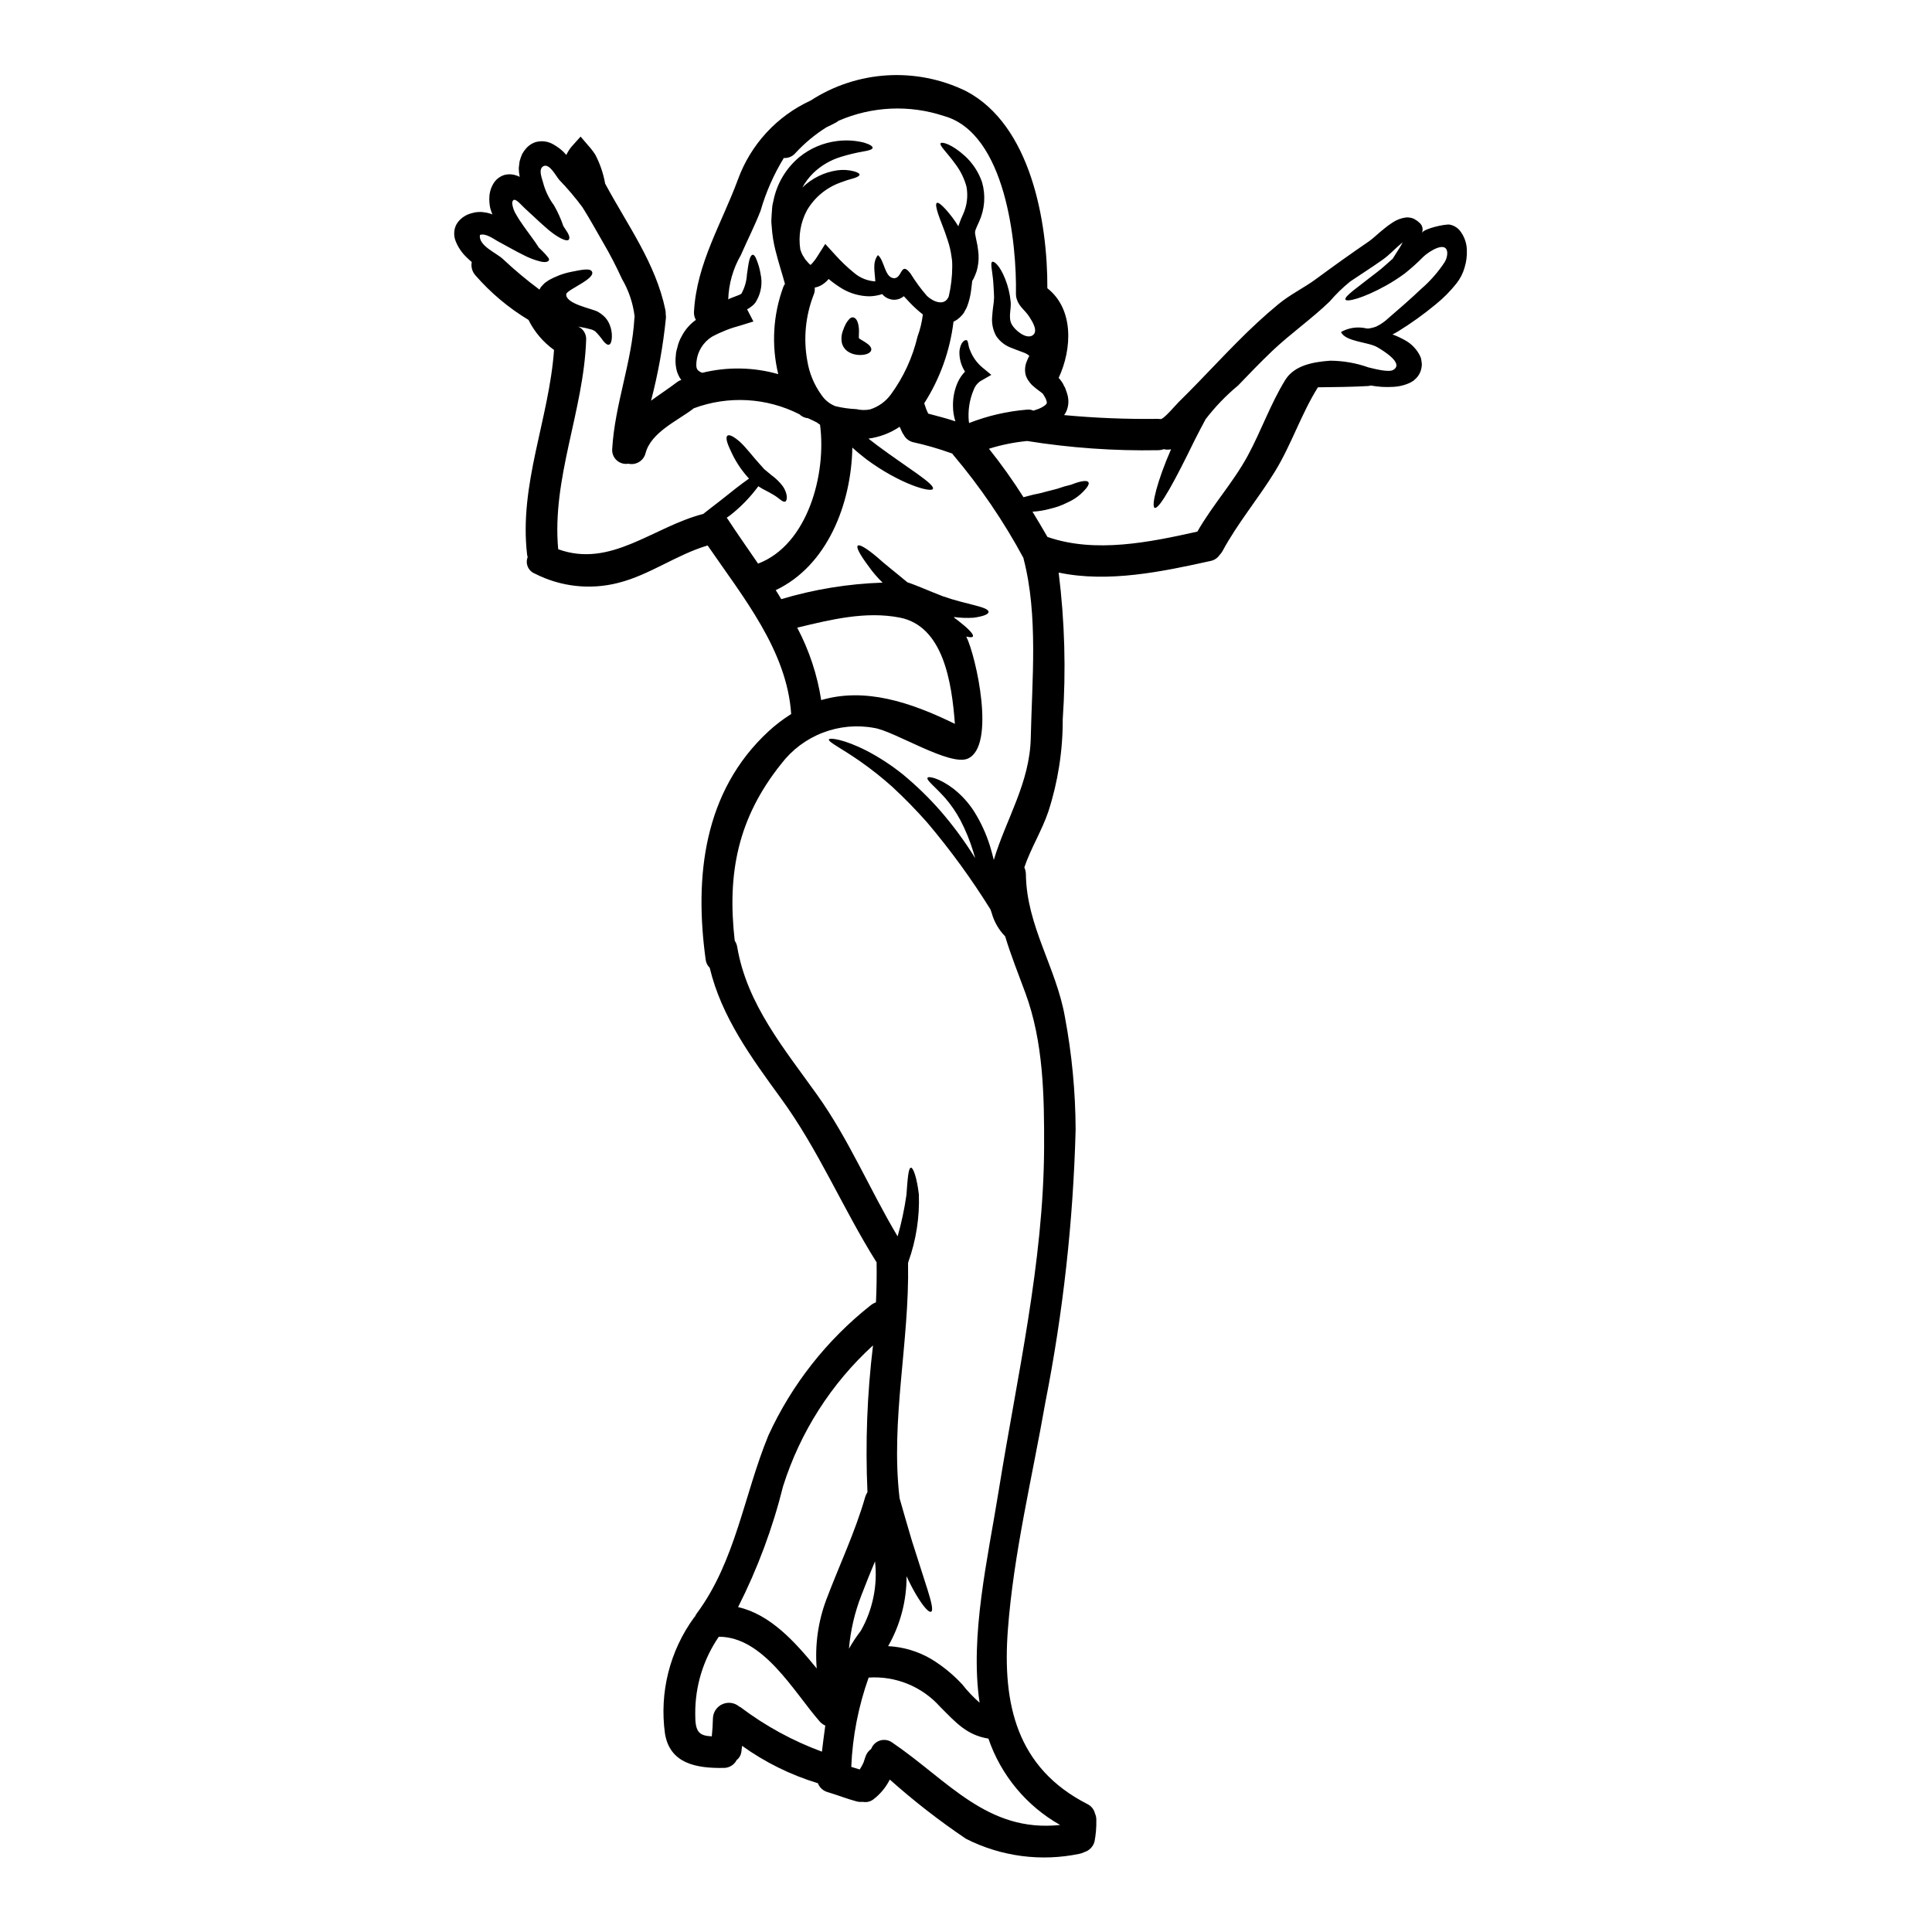 <?xml version="1.0" encoding="UTF-8"?>
<!-- Uploaded to: ICON Repo, www.svgrepo.com, Generator: ICON Repo Mixer Tools -->
<svg fill="#000000" width="800px" height="800px" version="1.1" viewBox="144 144 512 512" xmlns="http://www.w3.org/2000/svg">
 <g>
  <path d="m532.73 210.23c0.07 1.598-0.137 3.195-0.613 4.723-0.438 1.527-1.172 2.949-2.164 4.191-1.613 2.031-3.449 3.879-5.465 5.508-3.168 2.625-6.512 5.027-10.016 7.188-0.473 0.277-0.973 0.555-1.445 0.789 1.141 0.422 2.246 0.93 3.305 1.527 1.707 0.934 3.09 2.363 3.965 4.106l0.164 0.418 0.109 0.219c0 0.055 0.113 0.637 0.113 0.637 0.027 0.082 0.082 0.609 0.082 0.609l0.027 0.25 0.004 0.004c0.02 0.145 0.02 0.293 0 0.441-0.047 0.508-0.152 1.012-0.305 1.496-0.352 0.988-0.988 1.848-1.832 2.469v0.113l-0.164 0.027c-0.25 0.164-0.5 0.305-0.723 0.441-1.461 0.695-3.047 1.082-4.66 1.141-1.941 0.121-3.891 0-5.801-0.359-0.254 0.074-0.52 0.121-0.785 0.137-3.496 0.219-9.445 0.309-13.266 0.336-4.438 7.086-6.992 15.117-11.348 22.25-4.41 7.211-9.902 13.676-13.926 21.141-0.215 0.383-0.48 0.738-0.785 1.055-0.559 0.816-1.414 1.383-2.387 1.574-12.734 2.824-27.133 5.852-40.258 3.078 1.609 12.883 1.973 25.887 1.082 38.84 0.031 8.297-1.25 16.547-3.797 24.441-1.746 5.16-4.66 9.766-6.383 14.844 0.266 0.574 0.406 1.199 0.414 1.836 0.168 13.676 8.047 24.691 10.348 37.84 1.844 9.836 2.793 19.82 2.832 29.828-0.637 24.234-3.312 48.375-8 72.16-3.469 19.832-8.457 40.281-9.957 60.398-1.473 19.613 2.273 36.566 21.059 46.164v0.004c1.016 0.484 1.758 1.398 2.023 2.492 0.258 0.566 0.383 1.188 0.359 1.809 0.039 1.879-0.117 3.754-0.469 5.602-0.352 1.379-1.41 2.465-2.777 2.856-0.371 0.199-0.77 0.34-1.18 0.418-10.199 2.144-20.82 0.746-30.113-3.969-7.078-4.773-13.824-10.02-20.195-15.699-1.066 2.125-2.613 3.969-4.523 5.379-0.777 0.516-1.723 0.707-2.637 0.527-0.539 0.059-1.086 0.023-1.609-0.109-2.606-0.691-5.078-1.691-7.629-2.445-1.219-0.32-2.211-1.207-2.664-2.383-7.191-2.18-13.973-5.523-20.074-9.902-0.082 0.582-0.137 1.18-0.219 1.746h-0.004c-0.137 0.805-0.574 1.527-1.223 2.023-0.672 1.305-2.027 2.113-3.496 2.082-7.019 0.109-14.234-1.055-15.508-9.156-1.492-10.863 1.281-21.879 7.742-30.738l0.223-0.223c0.121-0.293 0.281-0.574 0.473-0.832 10.336-13.953 12.5-31.449 18.992-47.195 6.18-13.461 15.461-25.27 27.082-34.453 0.426-0.336 0.902-0.602 1.41-0.789 0.168-3.543 0.223-7.086 0.168-10.656-0.055-0.055-0.113-0.082-0.141-0.164-8.93-14.262-15.258-29.629-25.246-43.297-7.797-10.711-15.742-21.559-18.836-34.543v0.004c-0.613-0.59-0.996-1.375-1.082-2.223-2.996-21.859-0.609-44.477 16.672-60.453 1.855-1.707 3.859-3.238 5.996-4.578-1.109-16.844-12.82-31.074-22.141-44.668-8.266 2.445-15.316 7.797-23.668 9.906-7.422 1.914-15.285 1.047-22.113-2.445-1.734-0.68-2.594-2.641-1.91-4.379-0.059-0.191-0.105-0.387-0.141-0.582-2.219-18.672 5.824-35.961 7.129-54.316-2.875-2.059-5.199-4.793-6.769-7.965-5.273-3.176-10.02-7.16-14.062-11.809-0.863-0.953-1.223-2.258-0.973-3.523-0.473-0.414-0.918-0.789-1.387-1.273-1.34-1.273-2.367-2.84-2.996-4.578-0.234-0.707-0.32-1.453-0.25-2.191 0.07-0.926 0.41-1.812 0.973-2.551 0.906-1.148 2.164-1.965 3.578-2.332l0.555-0.141 0.5-0.109 0.473-0.055c0.617-0.066 1.242-0.051 1.855 0.055 0.531 0.055 1.051 0.168 1.555 0.336 0.199 0.086 0.402 0.16 0.613 0.219-0.234-0.559-0.43-1.133-0.582-1.719-0.227-1.078-0.293-2.18-0.199-3.277 0.129-1.328 0.609-2.602 1.391-3.688 0.629-0.812 1.488-1.422 2.469-1.746 0.887-0.254 1.824-0.273 2.719-0.055 0.496 0.121 0.98 0.297 1.441 0.527-0.156-0.77-0.242-1.551-0.25-2.336 0.055-0.582 0.137-1.18 0.219-1.773h0.004c0.172-0.652 0.395-1.293 0.664-1.914 0.168-0.309 0.395-0.609 0.582-0.918l0.336-0.414 0.191-0.223 0.086-0.109c0.094-0.109 0.195-0.211 0.305-0.305 0.172-0.16 0.359-0.309 0.555-0.445 0.48-0.344 1.012-0.609 1.574-0.785 1.598-0.43 3.305-0.191 4.723 0.668 0.938 0.527 1.809 1.168 2.582 1.914 0.277 0.277 0.5 0.555 0.789 0.832 0.387-0.863 0.902-1.656 1.527-2.363l2.246-2.496 2.023 2.363c0.699 0.766 1.332 1.59 1.887 2.465 1.211 2.324 2.07 4.809 2.551 7.383v0.164c5.879 10.988 13.43 21.117 16.008 33.574 0.07 0.363 0.098 0.734 0.086 1.105 0.059 0.34 0.078 0.684 0.055 1.027-0.742 7.391-2.059 14.711-3.938 21.895 2.363-1.719 4.824-3.328 7.047-5.023 0.297-0.207 0.625-0.367 0.973-0.473-0.141-0.168-0.273-0.344-0.395-0.527-0.301-0.531-0.551-1.09-0.75-1.664-0.312-1.109-0.445-2.262-0.391-3.414 0.027-0.414 0.082-0.832 0.109-1.246l0.027-0.305c0.012-0.094 0.031-0.188 0.055-0.277l0.027-0.109 0.027-0.191 0.223-0.789 0.004-0.004c0.227-1.082 0.625-2.117 1.18-3.078 0.887-1.707 2.172-3.184 3.742-4.301-0.398-0.68-0.57-1.465-0.496-2.246 0.719-12.762 7.32-23.25 11.652-34.984 3.371-9.258 10.305-16.785 19.258-20.898 12.34-8.012 27.98-8.957 41.199-2.496 17.121 8.984 21.613 34.566 21.531 52.238 7.051 5.512 6.578 16.094 3 23.75h-0.004c0.305 0.328 0.582 0.684 0.832 1.055l0.191 0.281 0.027 0.082 0.113 0.164 0.164 0.363 0.395 0.719 0.414 1.18c0.289 0.793 0.438 1.629 0.445 2.469-0.004 0.93-0.215 1.852-0.609 2.691-0.152 0.301-0.328 0.59-0.527 0.863 8.262 0.773 16.562 1.105 24.859 0.996 0.242 0.004 0.48 0.023 0.719 0.055 0.789 0.113 4.133-3.883 4.801-4.523 1.801-1.773 3.578-3.578 5.352-5.406 3.387-3.496 6.769-7.086 10.211-10.543 3.441-3.461 7.019-6.824 10.793-9.93 3.246-2.691 6.715-4.273 10.102-6.769 4.66-3.441 9.293-6.742 14.035-9.988 1.18-0.832 2.418-2.106 3.887-3.242v-0.008c0.73-0.613 1.5-1.18 2.301-1.691 1.074-0.719 2.297-1.176 3.578-1.332 0.555-0.027 1.109 0.039 1.641 0.195 0.027 0.027 0.527 0.219 0.527 0.219 0.07 0.055 0.145 0.102 0.223 0.141l0.246 0.168 0.25 0.137h0.004c0.207 0.156 0.398 0.32 0.582 0.5 0.84 0.652 1.125 1.789 0.691 2.758 0.527-1.18 6.215-2.418 7.379-2.219l0.004-0.004c0.953 0.184 1.824 0.66 2.496 1.359 1.273 1.5 2 3.391 2.051 5.359zm-5.883 3.242-0.004 0.004c0.488-0.781 0.73-1.688 0.699-2.606-0.336-3.191-4.914-0.168-6.269 1.109h-0.004c-1.578 1.605-3.258 3.117-5.019 4.519-1.539 1.129-3.144 2.164-4.805 3.106-6.324 3.523-10.512 4.469-10.875 3.801-0.445-0.809 3.219-3.246 8.379-7.297 1.246-0.918 2.637-2.246 4.133-3.543 0.555-0.891 1.18-1.863 1.891-3 0.246-0.414 0.523-0.887 0.746-1.359-0.363 0.309-0.719 0.609-1.109 0.973-1.18 0.996-2.363 2.332-4.133 3.606-2.859 2.027-5.801 3.887-8.715 5.852l0.004 0.008c-1.949 1.582-3.75 3.336-5.383 5.246-4.828 4.66-10.375 8.516-15.23 13.121-3.106 2.969-6.078 6.047-9.055 9.156-3.191 2.644-6.074 5.641-8.598 8.93-0.945 1.777-1.941 3.637-2.941 5.633-4.914 10.102-9.324 18.398-10.57 17.844-0.941-0.445 0.664-7.086 4.356-15.512-0.641 0.145-1.305 0.137-1.941-0.031-0.496 0.188-1.023 0.281-1.555 0.281-11.594 0.207-23.184-0.609-34.637-2.441-3.438 0.328-6.832 1.016-10.129 2.051 3.285 4.113 6.344 8.402 9.156 12.848 0.5-0.137 1.027-0.281 1.574-0.418 1.305-0.395 2.828-0.555 4.269-1.027 1.5-0.414 2.973-0.691 4.137-1.137s2.363-0.555 3.387-1.027c2.078-0.746 3.523-0.914 3.852-0.359 0.332 0.555-0.523 1.719-2.133 3.188v0.004c-1.02 0.891-2.168 1.621-3.41 2.164-1.488 0.754-3.066 1.32-4.691 1.691-1.504 0.414-3.051 0.664-4.606 0.754 1.363 2.215 2.664 4.438 3.969 6.691 0.055 0.027 0.113 0.027 0.168 0.055 12.566 4.301 26.883 1.363 39.562-1.469 3.996-7.023 9.543-13.066 13.383-20.172 3.523-6.519 6.019-13.707 9.902-20.004 2.414-3.938 7.519-4.797 11.93-5.117h-0.004c3.453 0.023 6.875 0.621 10.129 1.777 1.332 0.309 5.269 1.391 6.519 0.691 3.148-1.746-2.941-5.324-4.188-6.047-2.414-1.418-8.434-1.418-9.602-4.023 2.023-1.141 4.394-1.484 6.66-0.969 0.168 0.004 0.336 0.023 0.5 0.055 0.738-0.086 1.469-0.266 2.164-0.527 1.172-0.562 2.246-1.301 3.188-2.195 2.609-2.246 5.633-4.852 8.824-7.871 2.352-2.043 4.41-4.398 6.121-7zm-146.38 392.33c14.816 10.07 25.164 23.887 44.477 21.836-8.926-5.043-15.688-13.191-19.004-22.891-5.797-0.914-8.742-4.379-12.848-8.484-4.781-5.328-11.75-8.164-18.891-7.688-2.715 7.613-4.269 15.59-4.606 23.664 0.746 0.246 1.496 0.469 2.246 0.691v-0.027 0.004c0.164-0.23 0.312-0.473 0.445-0.723 0.055-0.086 0.332-0.668 0.496-0.945 0-0.027 0.031-0.055 0.031-0.082 0.016-0.012 0.027-0.031 0.027-0.055 0.164-0.473 0.332-0.945 0.469-1.418v0.004c0.266-0.895 0.82-1.676 1.574-2.223 0.402-1.07 1.281-1.891 2.375-2.219 1.098-0.328 2.285-0.121 3.207 0.555zm40.922-354.98c0.109-0.055-0.027-0.164 0.027-0.281-0.043-0.207-0.109-0.414-0.191-0.609-0.051-0.105-0.086-0.215-0.117-0.332l-0.395-0.691-0.223-0.363-0.082-0.164c-0.082 0 0.027 0.027-0.137-0.113-0.445-0.414-1.445-1.023-2.582-2.051-0.172-0.141-0.328-0.301-0.469-0.473-0.219-0.25-0.426-0.512-0.609-0.785l-0.281-0.395-0.082-0.191-0.109-0.195-0.055-0.109v-0.004c-0.113-0.203-0.195-0.418-0.254-0.637 0.004-0.031-0.004-0.062-0.027-0.086-0.27-1.152-0.184-2.363 0.254-3.465 0.203-0.543 0.445-1.066 0.719-1.574-0.375-0.34-0.805-0.605-1.273-0.789-0.945-0.395-2.109-0.75-3.414-1.309v0.004c-1.664-0.582-3.098-1.688-4.082-3.152-0.902-1.629-1.27-3.504-1.051-5.356 0.082-1.359 0.277-2.754 0.395-3.606 0.027-0.219 0.027-0.527 0.055-0.789v0.004c0.02-0.102 0.031-0.207 0.027-0.309v-0.336c-0.027-0.496-0.027-0.996-0.055-1.469-0.027-0.945-0.137-1.773-0.164-2.582-0.246-2.941-0.859-5.051-0.219-5.242 0.5-0.164 1.969 1 3.356 4.469 0.801 1.984 1.305 4.082 1.496 6.215 0.164 1.914-0.719 4.188 0.309 5.965 0.789 1.418 3.578 3.828 5.324 2.945 1.914-1 0.055-3.828-0.691-4.996-1.18-1.863-2.664-2.555-3.356-4.746l-0.004-0.004c-0.141-0.438-0.203-0.895-0.195-1.355 0.246-13.262-2.664-42.586-19.117-47.137-9.133-3.019-19.059-2.566-27.883 1.273-0.266 0.215-0.555 0.402-0.859 0.555-0.746 0.395-1.523 0.789-2.363 1.18-3.039 1.906-5.809 4.211-8.238 6.856-0.762 0.879-1.891 1.352-3.055 1.277-2.668 4.363-4.738 9.066-6.156 13.98-1.555 3.996-3.5 7.797-5.219 11.738-2.082 3.594-3.234 7.652-3.352 11.809 0-0.281 3.148-1.18 3.496-1.574h-0.004c0.867-1.574 1.371-3.324 1.469-5.117 0.223-1.5 0.395-2.887 0.637-3.801 0.242-0.918 0.582-1.387 0.918-1.387 0.336 0 0.664 0.441 1 1.332v-0.004c0.496 1.215 0.852 2.481 1.055 3.777 0.531 2.375 0.164 4.863-1.027 6.988l-0.309 0.527-0.395 0.473h0.004c-0.199 0.219-0.426 0.414-0.668 0.582-0.188 0.16-0.379 0.309-0.586 0.445-0.219 0.109-0.395 0.219-0.609 0.332 0 0.027 0.027 0.055 0.055 0.082l1.637 3.148-3.414 1.055h0.004c-2.644 0.695-5.195 1.699-7.602 2.996-2.297 1.449-3.801 3.871-4.078 6.574-0.047 0.449-0.059 0.906-0.027 1.359 0.047 0.145 0.086 0.297 0.113 0.445 0.082 0.082 0.055 0.246 0.164 0.332 0.344 0.398 0.797 0.688 1.301 0.832 6.625-1.629 13.559-1.508 20.117 0.359-1.844-7.656-1.379-15.688 1.332-23.082 0.113-0.293 0.262-0.574 0.445-0.832-0.637-2.441-1.637-5.379-2.496-8.82-0.527-2.047-0.859-4.137-1-6.242-0.027-0.582-0.137-1.219-0.109-1.719l0.082-1.555 0.121-1.645v-0.191l0.027-0.082 0.027-0.363 0.082-0.445 0.195-0.887h0.004c0.883-4.559 3.312-8.676 6.879-11.652 2.875-2.344 6.359-3.82 10.043-4.266 2.367-0.301 4.769-0.156 7.082 0.418 1.551 0.469 2.332 0.969 2.301 1.387-0.027 0.418-0.945 0.719-2.5 0.973h0.004c-2.016 0.348-4.008 0.828-5.965 1.441-2.711 0.828-5.191 2.285-7.242 4.246-1.156 1.133-2.137 2.43-2.91 3.852 2.523-2.449 5.754-4.043 9.238-4.551 1.473-0.203 2.969-0.117 4.41 0.254 0.973 0.277 1.5 0.582 1.5 0.887s-0.527 0.641-1.473 0.945v-0.004c-1.242 0.324-2.465 0.719-3.66 1.184-3.699 1.34-6.809 3.93-8.797 7.324-1.703 3.172-2.328 6.816-1.773 10.375 0.109 0.25 0.164 0.527 0.281 0.789h-0.004c0.199 0.512 0.465 0.996 0.789 1.438l0.191 0.336c0.078 0.105 0.16 0.207 0.254 0.305 0.277 0.336 0.473 0.555 0.637 0.723 0.18 0.191 0.375 0.367 0.582 0.527 0.676-0.68 1.27-1.434 1.773-2.246l2.109-3.328 2.578 2.828c1.555 1.738 3.242 3.352 5.051 4.824 1.578 1.355 3.559 2.156 5.633 2.273-0.082-2.363-0.859-4.996 0.691-6.961 1.664 1.246 1.773 5.633 3.969 6.078 2.582 0.527 1.918-4.801 4.688-1.18v-0.004c1.289 2.094 2.746 4.078 4.359 5.938 1.691 1.574 4.723 2.801 5.769 0.082 0.598-2.594 0.906-5.246 0.918-7.906 0.023-0.809-0.031-1.617-0.168-2.414-0.199-1.559-0.551-3.09-1.055-4.578-0.891-2.828-1.945-5.188-2.5-6.879-0.555-1.691-0.719-2.754-0.359-2.969 0.363-0.211 1.18 0.414 2.414 1.773v0.004c1.23 1.379 2.336 2.863 3.305 4.438 0.035-0.25 0.109-0.496 0.219-0.723 0.285-0.832 0.617-1.645 0.996-2.438 1.059-2.305 1.379-4.883 0.918-7.379-0.582-2.133-1.562-4.137-2.891-5.906-2.242-3.148-4.438-5.051-3.938-5.606 0.359-0.395 2.914 0.219 6.434 3.414h0.004c2.059 1.902 3.613 4.285 4.523 6.938 0.996 3.465 0.715 7.176-0.789 10.457-0.359 0.75-0.664 1.473-0.887 2.027h0.004c-0.164 0.371-0.223 0.777-0.168 1.18 0.082 0.555 0.246 1.305 0.395 2.027l0.223 1.109c0.109 0.637 0.109 0.789 0.164 1.18h0.004c0.227 1.531 0.18 3.094-0.137 4.606-0.137 0.699-0.352 1.375-0.641 2.023-0.207 0.551-0.469 1.078-0.785 1.574-0.027 0.363-0.055 0.691-0.109 1.027-0.082 0.582-0.137 1.18-0.219 1.746l-0.004 0.004c-0.18 1.316-0.508 2.609-0.973 3.856-0.129 0.383-0.309 0.746-0.527 1.082-0.195 0.457-0.461 0.875-0.785 1.25-0.41 0.477-0.879 0.906-1.391 1.273l-0.363 0.223-0.191 0.109-0.109 0.055v0.004c-0.09 0.051-0.184 0.098-0.281 0.137-0.93 7.707-3.582 15.105-7.766 21.648 0.043 0.09 0.078 0.184 0.109 0.281 0.242 0.84 0.559 1.656 0.945 2.438 2.441 0.664 4.852 1.246 7.211 2.055-0.418-1.309-0.633-2.676-0.637-4.055-0.047-2.156 0.379-4.293 1.246-6.269 0.48-1.055 1.137-2.023 1.945-2.856-1.07-1.645-1.586-3.59-1.473-5.547 0.363-2.445 1.418-2.859 1.832-2.801 0.555 0.055 0.418 1.523 0.945 2.606 0.676 1.801 1.805 3.394 3.277 4.633l2.387 1.969-2.996 1.719c-0.781 0.57-1.371 1.363-1.691 2.273-1.113 2.637-1.551 5.508-1.277 8.352 0.027 0.164 0.055 0.277 0.082 0.414 4.918-1.922 10.09-3.117 15.352-3.543 0.535-0.062 1.078 0.012 1.574 0.223 0.051 0.02 0.109 0.031 0.164 0.027 0.191-0.082 0.418-0.137 0.637-0.219 1.668-0.5 2.887-1.441 2.832-1.77zm-0.691 197.34c0.055-13.648-0.168-28.074-4.969-41.031-1.859-5.051-3.828-9.961-5.352-14.98v-0.004c-1.703-1.742-2.934-3.891-3.582-6.242-0.117-0.289-0.219-0.586-0.305-0.887-5.031-8.098-10.652-15.812-16.812-23.086-2.922-3.301-6.004-6.453-9.238-9.445-2.68-2.394-5.496-4.629-8.438-6.691-4.941-3.469-8.629-5.188-8.324-5.852 0.223-0.5 4.137 0 10.016 3.023l0.004-0.004c3.375 1.766 6.574 3.856 9.543 6.242 3.574 2.949 6.902 6.176 9.957 9.656 3.414 3.934 6.504 8.137 9.242 12.566-0.195-0.609-0.363-1.219-0.555-1.859v0.004c-0.871-2.848-2.008-5.606-3.383-8.242-1.125-2.109-2.484-4.082-4.051-5.883-2.754-3.078-4.996-4.688-4.637-5.324 0.223-0.5 3.109 0.055 6.883 2.914 2.168 1.707 4.031 3.769 5.512 6.102 1.754 2.816 3.144 5.848 4.137 9.016 0.395 1.277 0.719 2.527 1.023 3.746 3.219-10.793 9.543-20.391 9.797-32.352 0.332-15.352 1.996-32.461-1.891-47.414v0.004c-0.023-0.074-0.031-0.148-0.027-0.227-5.254-9.762-11.512-18.945-18.672-27.41-0.082-0.109-0.137-0.191-0.219-0.309v0.004c-0.191-0.055-0.375-0.117-0.559-0.195-3.227-1.148-6.523-2.094-9.875-2.828-1.078-0.285-1.98-1.023-2.469-2.023-0.094-0.105-0.176-0.219-0.25-0.336-0.281-0.582-0.527-1.137-0.789-1.719h0.004c-2.477 1.672-5.305 2.75-8.266 3.148 0.746 0.582 1.527 1.18 2.301 1.773 7.934 5.902 15.48 10.348 14.762 11.566-0.555 1-8.684-1.273-17.562-7.824-1.359-1.055-2.609-2.078-3.773-3.148-0.277 15.035-6.691 31.352-20.305 37.785 0.5 0.789 0.996 1.574 1.469 2.387h-0.004c8.727-2.609 17.75-4.082 26.855-4.379-1.418-1.371-2.699-2.875-3.828-4.496-2.137-2.859-3.219-4.856-2.754-5.301 0.465-0.445 2.414 0.75 5.117 3.027 2.137 1.941 4.996 4.133 8.047 6.691 2.332 0.746 5.688 2.273 9.379 3.688 6.269 2.219 12.121 2.754 12.121 4.16 0 0.637-1.473 1.18-3.938 1.527h0.004c-1.762 0.121-3.527 0.055-5.273-0.191 0.094 0.125 0.195 0.242 0.305 0.355 0.223 0.168 0.445 0.336 0.664 0.473 2.754 2.137 4.383 3.746 4.082 4.328-0.141 0.277-0.75 0.277-1.75 0.027 2.582 5.16 7.934 29.074 0.395 32.352-4.769 2.078-19.336-7.242-24.773-8.133v0.004c-4.586-0.852-9.312-0.414-13.664 1.262-4.348 1.676-8.148 4.523-10.977 8.227-11.594 14.473-14.367 29.184-12.34 46.898 0.348 0.504 0.574 1.086 0.664 1.691 2.578 15.172 12.484 26.965 21.168 39.145 8.434 11.809 13.953 25.141 21.332 37.512l0.004-0.004c1.023-3.594 1.805-7.254 2.332-10.957 0.332-4.356 0.496-7.215 1.219-7.242 0.582 0 1.551 2.609 2.078 7.086 0.211 6.047-0.723 12.082-2.754 17.781-0.023 0.145-0.062 0.285-0.113 0.418 0.395 20.977-4.688 41.617-2.246 62.312 0.891 3.148 2 7.023 3.273 11.293 1.609 5.051 3.082 9.602 4.133 12.93 1.051 3.328 1.574 5.578 0.945 5.852-0.629 0.277-2.082-1.387-3.938-4.469-0.938-1.598-1.793-3.246-2.559-4.934 0.027 6.496-1.66 12.887-4.883 18.531 4.023 0.199 7.938 1.371 11.414 3.41 3.035 1.848 5.801 4.109 8.215 6.715 1.379 1.758 2.922 3.387 4.606 4.859-2.637-17.754 2.191-38.289 5.078-56.285 4.828-30.059 11.875-60.234 12.016-90.789zm-23.641-112.33c-0.832-11.152-3.106-25.883-14.59-28.16-9.055-1.773-18.312 0.527-27.191 2.664v0.004c3.168 6 5.316 12.488 6.352 19.195 11.543-3.398 23.527 0.457 35.43 6.297zm-9.902-102.64c0.699-1.891 1.172-3.856 1.41-5.856-1.227-0.965-2.387-2.016-3.465-3.148-0.527-0.555-1.055-1.137-1.574-1.691-0.676 0.578-1.527 0.91-2.414 0.945-1.031 0.02-2.039-0.336-2.828-1-0.172-0.152-0.332-0.32-0.473-0.5-1.113 0.359-2.273 0.559-3.441 0.582-2.398-0.039-4.754-0.668-6.852-1.828-1.383-0.805-2.691-1.727-3.914-2.758-0.535 0.637-1.172 1.184-1.883 1.609-0.562 0.324-1.172 0.547-1.805 0.668 0.066 0.672-0.039 1.348-0.309 1.965-2.152 5.555-2.727 11.59-1.664 17.449 0.523 3.246 1.797 6.324 3.719 8.992 0.898 1.363 2.195 2.422 3.719 3.019 1.828 0.445 3.695 0.707 5.574 0.789 1.176 0.277 2.398 0.305 3.582 0.082 2.227-0.695 4.168-2.086 5.547-3.969 3.363-4.59 5.766-9.812 7.07-15.352zm-15.012 342.95c3.156-5.574 4.469-12.004 3.746-18.367-1.219 2.941-2.441 5.902-3.578 8.906-1.789 4.559-2.91 9.355-3.328 14.234 0.945-1.66 2.004-3.254 3.16-4.773zm1.746-36.703c-0.586-12.988-0.094-25.996 1.473-38.902-11.09 10.125-19.309 23-23.832 37.316-2.762 11.098-6.762 21.848-11.93 32.047 8.488 1.918 15.039 9.129 20.836 16.258-0.504-6.199 0.367-12.434 2.551-18.254 3.441-9.102 7.633-17.871 10.32-27.246 0.141-0.43 0.336-0.84 0.582-1.219zm-12.07 68.77c0.281-2.363 0.582-4.664 0.891-6.91l-0.004-0.004c-0.574-0.25-1.086-0.633-1.496-1.109-6.906-7.902-14.871-22.434-26.719-22.434-4.129 6.023-6.305 13.164-6.242 20.465-0.055 4.797 1 5.769 4.383 5.934 0.164-1.574 0.277-3.215 0.305-4.824 0.066-1.613 1.043-3.055 2.523-3.707 1.48-0.652 3.203-0.41 4.441 0.633l0.332 0.164c6.574 4.969 13.848 8.941 21.586 11.793zm-16.926-314.84c13.211-4.996 18.172-23.832 16.426-36.816-0.203-0.121-0.395-0.254-0.582-0.395-0.055-0.027-0.082-0.082-0.137-0.137-0.789-0.418-1.609-0.789-2.441-1.18-0.867-0.078-1.68-0.449-2.305-1.055-8.707-4.426-18.875-4.996-28.023-1.574l-0.082 0.086c-4.16 3.188-11.18 6.242-12.648 11.734l-0.004-0.004c-0.477 2.055-2.523 3.332-4.578 2.859-1.125 0.195-2.277-0.148-3.117-0.926s-1.266-1.902-1.156-3.043c0.695-11.789 5.219-22.914 5.883-34.68h0.004c0.004-0.102 0.023-0.203 0.055-0.301-0.414-3.535-1.559-6.949-3.359-10.02-1.508-3.309-3.184-6.543-5.023-9.684-1.801-3.106-3.523-6.269-5.438-9.293h0.004c-1.902-2.562-3.969-5-6.188-7.297-0.863-1-2.555-4.414-4.164-3.606-1.441 0.789-0.414 3.148-0.109 4.297v0.004c0.562 2.184 1.539 4.238 2.883 6.047 1.004 1.738 1.832 3.566 2.473 5.465 0.359 0.723 2.051 2.637 1.523 3.582-0.473 0.859-3.301-0.527-6.434-3.387-1.609-1.391-3.387-3.148-5.352-4.914-1-0.887-3-3.523-3.273-1.332l-0.004 0.004c0.117 1.141 0.508 2.234 1.137 3.188 1.18 2.082 2.719 4.023 3.914 5.715 0.789 1.055 1.469 2.027 1.996 2.887 0.664 0.641 1.219 1.18 1.609 1.609 0.691 0.809 1.305 1.391 1.082 1.773-0.219 0.387-0.789 0.613-2.109 0.363-1.664-0.406-3.266-1.02-4.773-1.828-1.887-0.918-3.969-2.137-6.215-3.328-1.359-0.691-3.578-2.496-5.188-1.914-0.418 2.887 4.441 4.769 6.133 6.406 3.059 2.879 6.281 5.574 9.656 8.074 0.113-0.242 0.246-0.473 0.395-0.695 0.336-0.395 0.664-0.719 1-1.055 0.336-0.246 0.609-0.445 0.945-0.664h-0.004c1.82-1.055 3.797-1.812 5.856-2.246 3.273-0.691 4.941-0.918 5.551-0.336 1.832 1.918-6.633 5.023-6.66 6.242-0.109 2.582 6.769 3.746 8.406 4.633 0.547 0.312 1.055 0.688 1.523 1.109 0.465 0.43 0.863 0.926 1.18 1.473 0.754 1.363 1.094 2.914 0.969 4.469-0.082 0.973-0.332 1.555-0.746 1.664-0.418 0.109-0.918-0.25-1.527-1-0.625-0.906-1.332-1.75-2.113-2.523-0.43-0.301-0.922-0.508-1.438-0.609-0.637-0.195-1.527-0.363-2.523-0.555-0.168-0.031-0.395-0.086-0.555-0.113 1.391 0.637 2.234 2.082 2.106 3.609-0.664 18.781-9.129 36.566-7.406 55.402 13.957 5.078 25.137-5.934 38.426-9.348 1.332-1.027 2.754-2.164 4.328-3.356 2.973-2.387 5.715-4.551 7.824-6.023l-0.395-0.418h0.004c-1.902-2.144-3.449-4.578-4.582-7.211-0.941-1.945-1.273-3.356-0.746-3.746s1.746 0.281 3.387 1.719c1.637 1.527 3.441 3.969 5.383 6.078l0.719 0.789 0.164 0.223c0.055 0.055 0.5 0.414 0.5 0.414 0.637 0.555 1 0.809 1.574 1.309v-0.004c1.121 0.809 2.109 1.781 2.941 2.887 1.5 2.219 1.137 3.996 0.582 4.078-0.691 0.164-1.473-0.863-2.941-1.746-0.75-0.473-1.719-0.973-2.996-1.637-0.309-0.191-0.723-0.418-1.137-0.691v-0.004c-2.113 2.875-4.606 5.449-7.41 7.652-0.332 0.25-0.637 0.473-0.969 0.691v0.004c0.109 0.125 0.211 0.254 0.301 0.391 2.578 3.938 5.328 7.824 8.012 11.762z"/>
  <path d="m373.45 234.79c0.969 0.637 1.574 1.332 1.441 1.969-0.133 0.637-0.887 1.109-2.164 1.273-0.781 0.09-1.566 0.043-2.332-0.137-0.578-0.141-1.133-0.375-1.637-0.695-0.801-0.52-1.383-1.32-1.633-2.246-0.246-1.152-0.137-2.348 0.305-3.441 0.203-0.621 0.465-1.227 0.785-1.801 0.555-0.918 1.18-1.691 1.836-1.609 0.652 0.082 1.18 0.719 1.441 2.055h-0.004c0.137 0.703 0.184 1.418 0.141 2.133 0 0.336 0 0.695-0.027 1.055-0.008 0.094 0 0.188 0.027 0.281 0.082 0.082 0.176 0.156 0.277 0.219 0.598 0.363 1.098 0.664 1.543 0.945z"/>
 </g>
</svg>